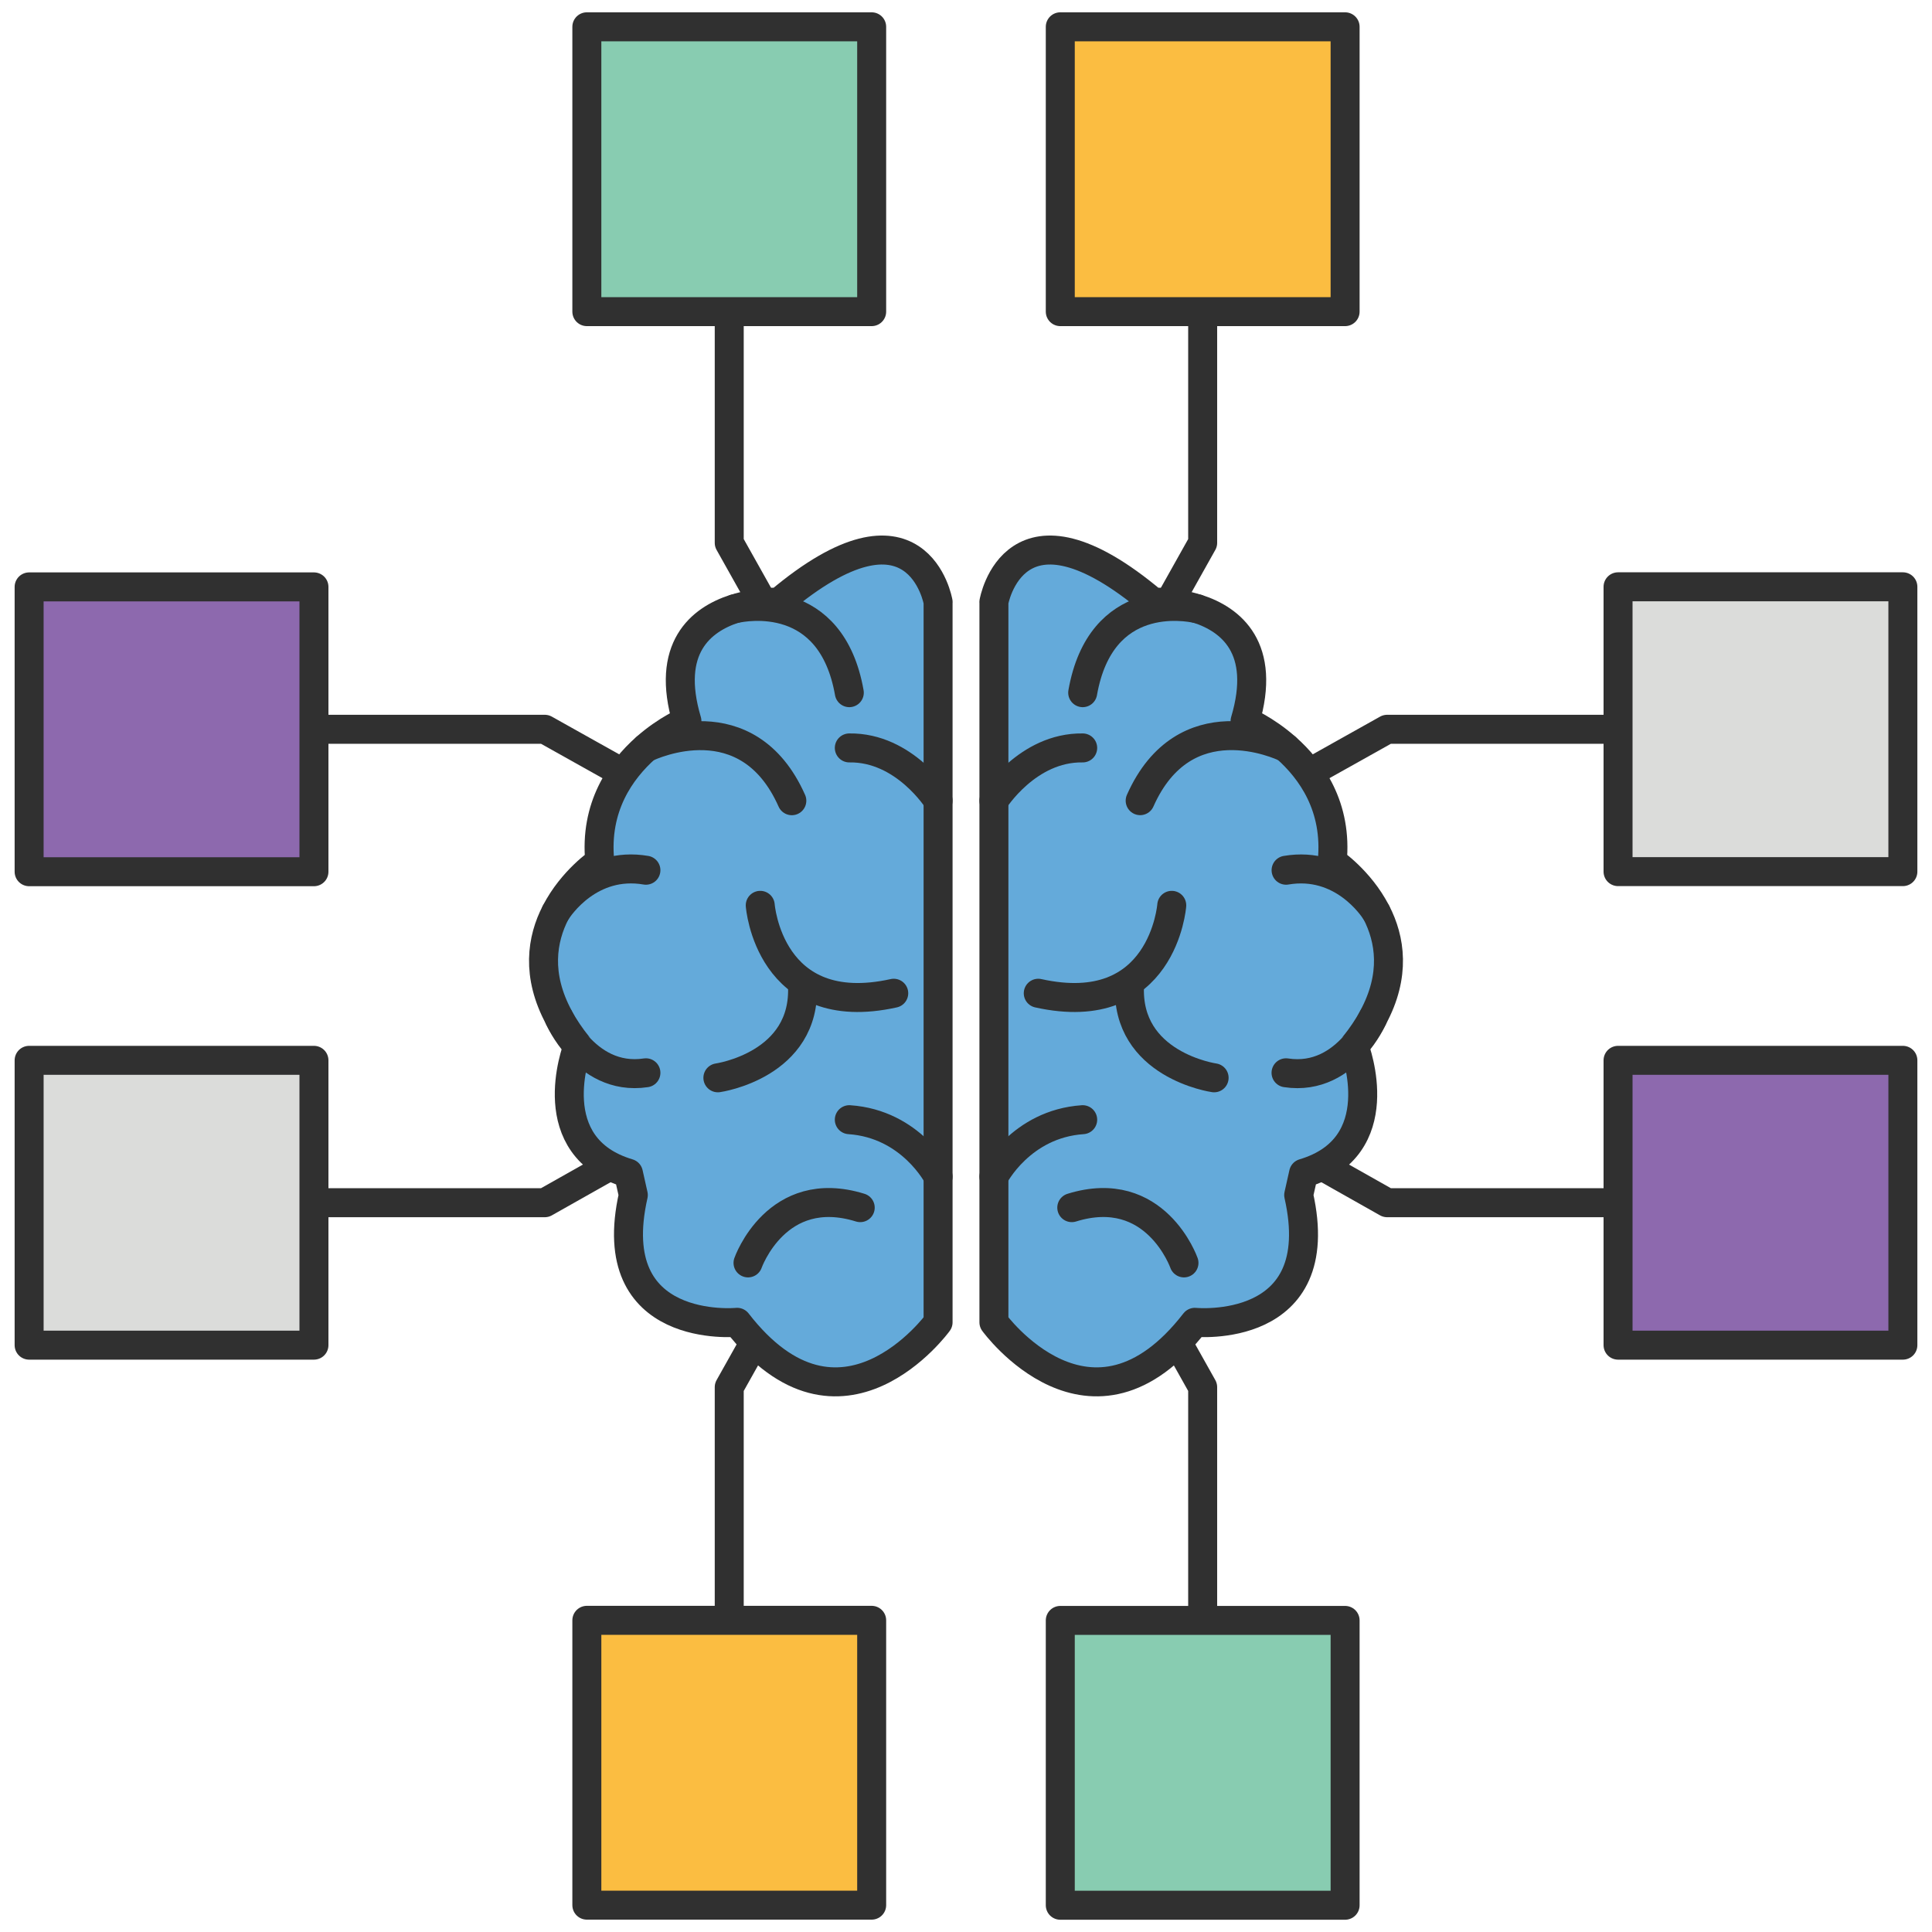 <?xml version="1.0" encoding="UTF-8"?><svg id="Layer_2" xmlns="http://www.w3.org/2000/svg" width="400" height="400" viewBox="0 0 400 400"><defs><style>.cls-1{fill:#dbdcda;}.cls-1,.cls-2,.cls-3,.cls-4,.cls-5,.cls-6{stroke:#303030;stroke-linecap:round;stroke-linejoin:round;stroke-width:6px;}.cls-2{fill:none;}.cls-3{fill:#88ccb1;}.cls-4{fill:#fbbd41;}.cls-5{fill:#8d69ae;}.cls-6{fill:#64aada;}</style></defs><polyline class="cls-2" points="234.05 139.07 249 112.39 249 35.03"/><polyline class="cls-2" points="150.98 35.03 150.98 112.39 172.62 150.98"/><polyline class="cls-2" points="268.1 161.68 287.19 150.99 364.48 150.99"/><polyline class="cls-2" points="364.48 249.01 287.19 249.01 260.65 234.03"/><polyline class="cls-2" points="229.67 252.72 249 287.2 249 364.97"/><polyline class="cls-2" points="150.98 364.97 150.98 287.2 166.73 259.12"/><polyline class="cls-2" points="150.98 227.46 112.79 249.01 35.5 249.01"/><polyline class="cls-2" points="35.5 150.99 112.79 150.99 150.98 172.37"/><rect class="cls-4" x="219.52" y="5.55" width="58.97" height="58.97"/><rect class="cls-3" x="121.5" y="5.55" width="58.97" height="58.97"/><rect class="cls-3" x="219.52" y="335.49" width="58.97" height="58.97"/><rect class="cls-4" x="121.5" y="335.47" width="58.97" height="58.97"/><rect class="cls-1" x="335" y="121.49" width="58.97" height="58.97"/><rect class="cls-5" x="335" y="219.53" width="58.97" height="58.97"/><rect class="cls-5" x="6.03" y="121.51" width="58.97" height="58.97"/><rect class="cls-1" x="6.03" y="219.53" width="58.97" height="58.97"/><path class="cls-6" d="M194.22,124.68v149.09s-20.11,27.74-41.6,0c0,0-28.08,2.78-21.5-26.35l-1.01-4.51c-18.22-5.42-10.82-25.35-10.46-26.32.02-.02.02-.04.02-.04-1.6-1.99-2.89-3.93-3.91-5.8-.01-.02-.01-.04-.01-.04-4.79-8.84-3.55-16.28-.72-21.78,0,0,.02-.04.06-.1,3.41-6.63,9.09-10.43,9.09-10.43-1.13-11.36,4.35-18.98,9.55-23.58h.01s.02-.02.04-.04c4.32-3.81,8.44-5.5,8.44-5.5-4.51-15.15,2.95-21,9.81-23.23,0,0,.04-.01.09-.02.02-.01.06-.01.1-.02,4.7-1.51,9.06-1.34,9.06-1.34,28.78-24.28,32.95,0,32.95,0Z"/><path class="cls-6" d="M194.22,243.61s-5.55-10.92-18.38-11.79"/><path class="cls-6" d="M194.22,165.77s-6.93-11.1-18.38-10.92"/><path class="cls-6" d="M148.63,223.15s18.38-2.6,17.51-19.24"/><path class="cls-6" d="M157.4,187.44s1.81,23.92,27.64,18.2"/><path class="cls-6" d="M154.87,261.47s5.89-16.82,23.23-11.44"/><path class="cls-6" d="M152.21,126.02c2.03-.45,19.88-3.87,23.63,17.39"/><path class="cls-6" d="M133.78,154.81c1.2-.58,20.97-9.71,30.16,10.97"/><path class="cls-6" d="M115.09,188.85c.69-1.11,7.05-10.65,18.64-8.68"/><path class="cls-6" d="M133.73,222.11c-6.5.98-11.14-2.25-14.09-5.51-2.47-2.74-3.73-5.5-3.88-5.83"/><path class="cls-6" d="M205.78,124.68v149.09s20.11,27.74,41.6,0c0,0,28.08,2.78,21.5-26.35l1.01-4.51c18.22-5.42,10.82-25.35,10.46-26.32-.02-.02-.02-.04-.02-.04,1.6-1.99,2.89-3.93,3.91-5.8.01-.02.01-.04.01-.04,4.79-8.84,3.55-16.28.72-21.78,0,0-.02-.04-.06-.1-3.41-6.63-9.09-10.43-9.09-10.43,1.13-11.36-4.35-18.98-9.55-23.58h-.01s-.02-.02-.04-.04c-4.32-3.81-8.44-5.5-8.44-5.5,4.51-15.15-2.95-21-9.81-23.23,0,0-.04-.01-.09-.02-.02-.01-.06-.01-.1-.02-4.7-1.51-9.06-1.34-9.06-1.34-28.78-24.28-32.95,0-32.95,0Z"/><path class="cls-6" d="M205.78,243.61s5.55-10.92,18.38-11.79"/><path class="cls-6" d="M205.78,165.77s6.93-11.1,18.38-10.92"/><path class="cls-6" d="M251.37,223.15s-18.38-2.6-17.51-19.24"/><path class="cls-6" d="M242.6,187.44s-1.81,23.92-27.64,18.2"/><path class="cls-6" d="M245.13,261.47s-5.89-16.82-23.23-11.44"/><path class="cls-6" d="M224.16,143.41c3.75-21.26,21.6-17.84,23.63-17.39"/><path class="cls-6" d="M236.06,165.77c9.19-20.68,28.96-11.54,30.16-10.97"/><path class="cls-6" d="M266.27,180.17c11.59-1.96,17.95,7.58,18.64,8.68"/><path class="cls-6" d="M284.23,210.77c-.15.33-1.41,3.09-3.88,5.83-2.95,3.27-7.59,6.5-14.09,5.51"/></svg>